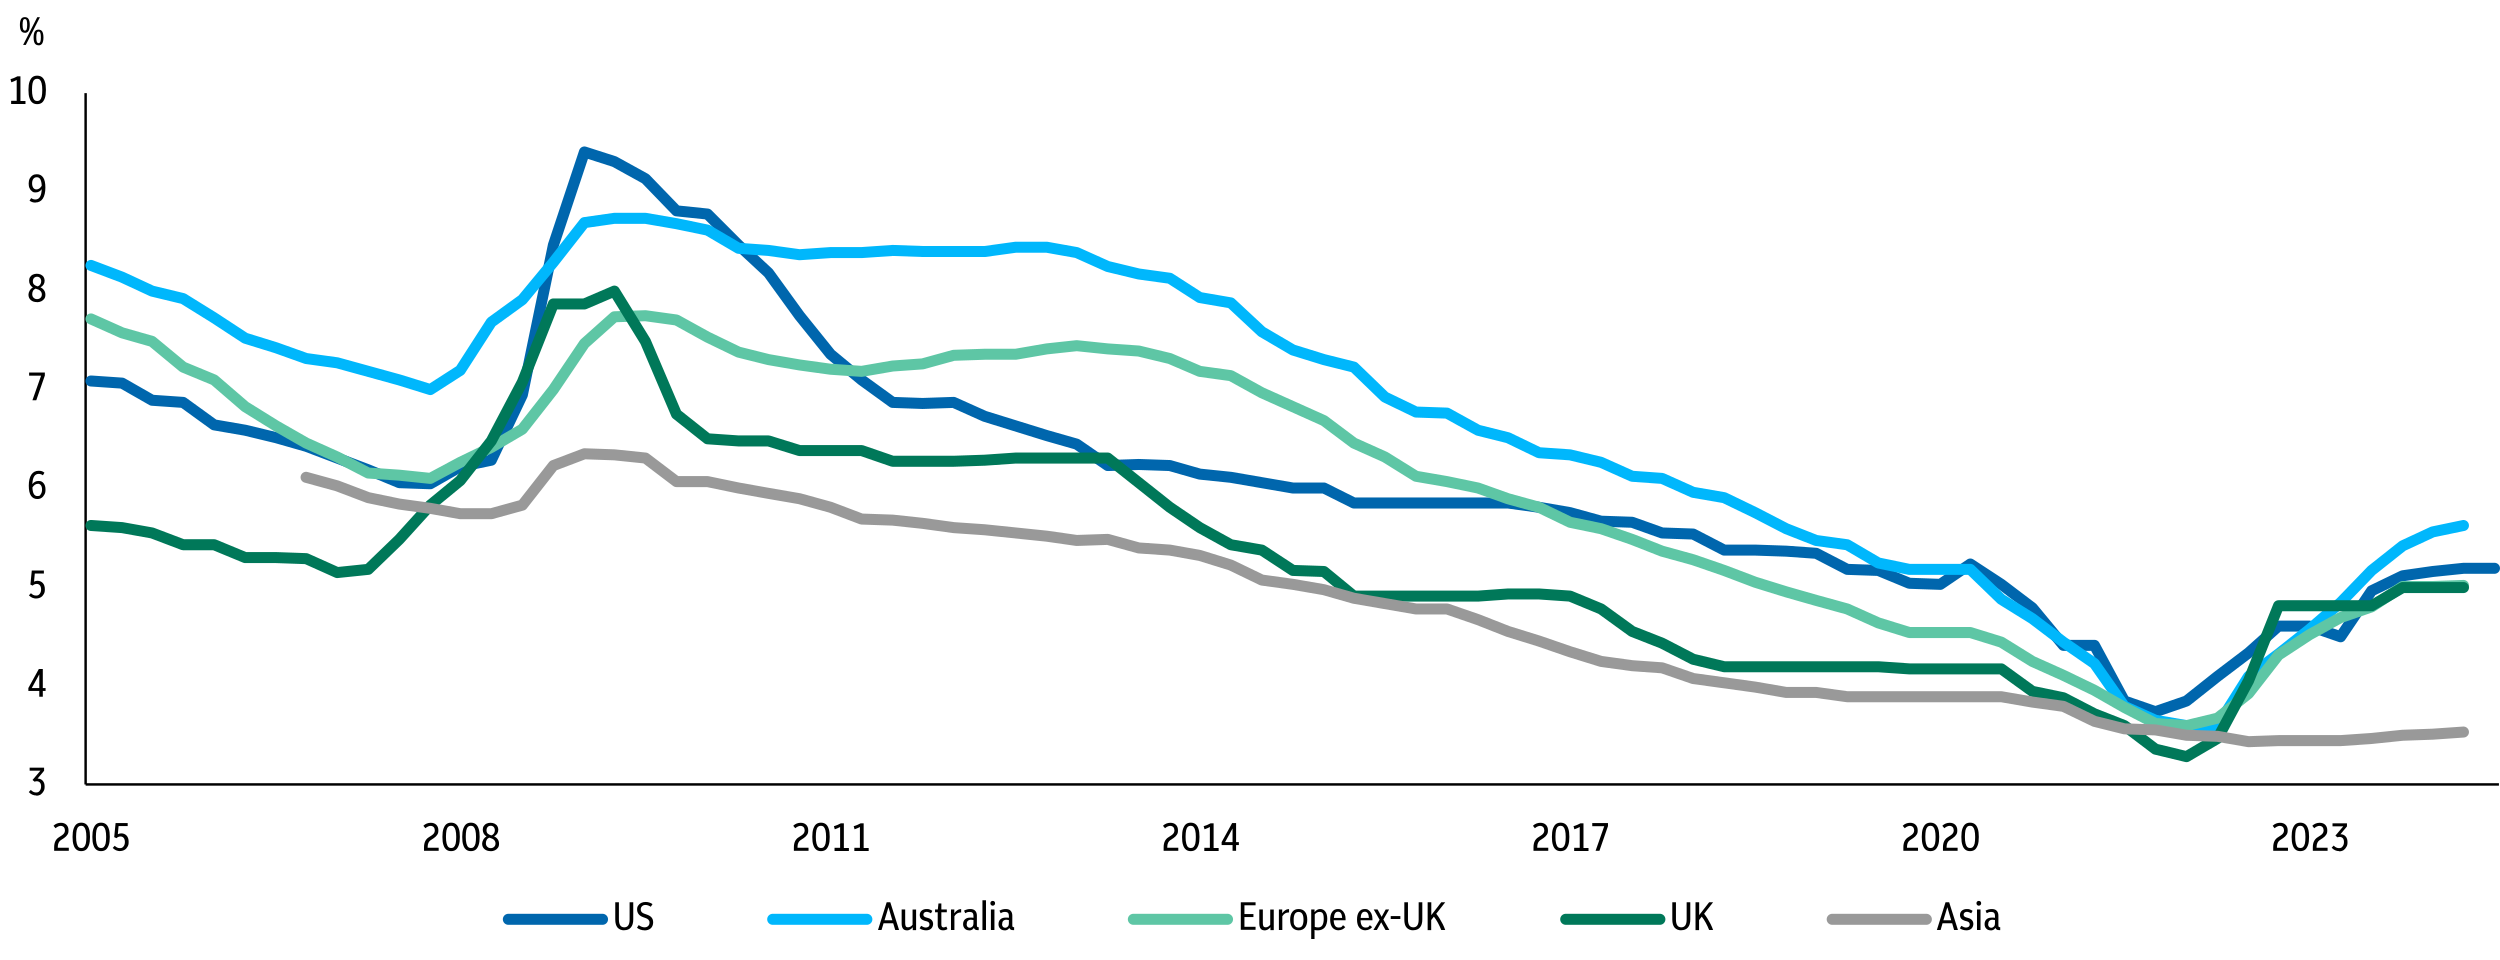 <?xml version="1.0" encoding="UTF-8"?>
<svg id="Layer_1" xmlns="http://www.w3.org/2000/svg" version="1.1" xmlns:xlink="http://www.w3.org/1999/xlink" viewBox="0 0 2336 897">
  <rect x="0" y="0" width="2336" height="897" fill="#333333" stroke="none"/>
  <!-- Generator: Adobe Illustrator 29.0.0, SVG Export Plug-In . SVG Version: 2.1.0 Build 186)  -->
  <defs>
    <style>
      .st0 {
        stroke: #0066ad;
      }

      .st0, .st1, .st2, .st3, .st4, .st5, .st6 {
        fill: none;
      }

      .st0, .st1, .st2, .st4, .st5 {
        stroke-linecap: round;
        stroke-width: 10.3px;
      }

      .st0, .st1, .st2, .st4, .st5, .st6 {
        stroke-linejoin: round;
      }

      .st1 {
        stroke: #00b7fc;
      }

      .st2 {
        stroke: #5ec6a5;
      }

      .st7 {
        fill: #fff;
      }

      .st4 {
        stroke: #999;
      }

      .st8 {
        isolation: isolate;
      }

      .st5 {
        stroke: #007859;
      }

      .st6 {
        stroke: #000;
        stroke-width: 2.3px;
      }

      .st9 {
        clip-path: url(#clippath);
      }
    </style>
    <clipPath id="clippath">
      <rect class="st3" y="0" width="2335" height="896"/>
    </clipPath>
  </defs>
  <rect class="st3" y="0" width="2336" height="897"/>
  <g>
    <rect class="st7" y="0" width="2336" height="897"/>
    <path class="st6" d="M80,733V87"/>
    <g class="st9">
      <path class="st6" d="M80,733h2256"/>
    </g>
    <path class="st0" d="M85,356l29.1,2,28,16,29,2,29,21,29,5,29,7,28,8,29,11,29,11,29,12,29,1,28-16,29-6,29-61,29-140,29-87,28,9,29,16,29,30,29,3,29,29,28,26,29,40,29,36,29,24,29,21,28,1,29-1,29,13,29,9,29,9,28,8,29,20,29-1,29,1,28,8,29,3,29,5,29,5h29l28,14h144l29,4,29,5,29,8,29,1,28,10,29,1,29,15h29l29,1,28,2,29,15,29,1,29,12,29,1,28-19,29,19,29,22,29,35h29l28,52,29,10,29-10,29-23,29-22,28-25h29l29,10,29-43,29-14,28-4,29-3h28.8"/>
    <path class="st1" d="M85,248l29.1,11,28,13,29,7,29,18,29,19,29,9,28,10,29,4,29,8,29,8,29,9,28-18,29-45,29-21,29-35,29-37,28-4h29l29,5,29,6,29,17,28,2,29,4,29-2h29l29-2,28,1h58l29-4h29l28,5,29,13,29,7,29,4,28,18,29,5,29,27,29,17,29,9,28,7,29,28,29,14,29,1,29,16,28,7,29,14,29,2,29,7,29,13,28,2,29,13,29,5,29,14,29,15,28,11,29,4,29,17,29,6h57l29,28,29,18,29,22,29,20,28,40,29,13,29,5h29l29-46,28-21,29-23,29-25,29-30,29-23,28-13,28.8-6"/>
    <path class="st2" d="M85,298l29.1,13,28,8,29,24,29,12,29,25,29,18,28,16,29,13,29,15,29,2,29,3,28-15,29-14,29-17,29-37,29-43,28-25,29-1,29,4,29,16,29,14,28,7,29,5,29,4,29,2,29-5,28-2,29-8,29-1h29l29-5,28-3,29,3,29,2,29,7,28,12,29,4,29,16,29,13,29,13,28,21,29,13,29,18,29,5,29,6,28,10,29,8,29,14,29,6,29,10,28,11,29,8,29,10,29,11,29,9,28,8,29,8,29,13,29,9h57l29,9,29,18,29,13,29,14,28,16,29,15,29,2,29-7,29-23,28-36,29-19,29-16,29-10,29-19h28l28.8-1"/>
    <path class="st5" d="M85,491l29.1,2,28,5,29,11h29l29,12h29l28,1,29,13,29-3,29-28,29-32,28-23,29-37,29-55,29-73h29l28-12,29,47,29,68,29,23,29,2h28l29,9h58l29,10h57l29-1,29-2h86l29,23,29,23,28,19,29,16,29,5,29,19,29,1,28,23h116l28-2h29l29,2,29,12,29,21,28,11,29,15,29,7h144l29,2h86l29,21,29,6,29,15,28,11,29,22,29,7,29-17,29-54,28-70h87l29-17h56.8"/>
    <path class="st4" d="M286,446l29.1,8,29,11,29,6,29,4,28,5h29l29-8,29-37,29-11,28,1,29,3,29,22h29l29,6,28,5,29,5,29,8,29,11,29,1,28,3,29,4,29,2,29,3,29,3,28,4,29-1,29,8,29,2,28,5,29,9,29,14,29,4,29,5,28,8,29,5,29,5h29l29,10,28,11,29,9,29,10,29,9,29,4,28,2,29,10,29,4,29,4,29,5h28l29,4h144l29,5,29,4,29,14,28,7,29,1,29,5,29,1,29,5,28-1h58l29-2,29-3,28-1,28.8-2"/>
    <g class="st8">
      <g class="st8">
        <path d="M34,743.3c-2.8,0-5.2-1.1-7.1-3.2l1.9-2c1.5,1.6,3.1,2.4,4.9,2.4s2.6-.5,3.4-1.6c.9-1.1,1.3-2.4,1.3-4.1s-.4-2.8-1.1-3.6c-.8-.8-1.7-1.2-2.9-1.2s-.6,0-1,.1c-.3,0-.7.2-1.1.3l-1.9-1.6,7.4-8.7h-10.1v-2.8h13.5v2.9l-6.1,7.3c2,0,3.6.7,4.8,2,1.2,1.3,1.8,3.1,1.8,5.4s-.3,3.1-1,4.4c-.7,1.3-1.6,2.3-2.7,3.1-1.2.7-2.5,1.1-4.1,1.1Z"/>
      </g>
    </g>
    <g class="st8">
      <g class="st8">
        <path d="M36.7,651v-5.4h-10.2v-2.7l9.8-17.8h3.7v17.8h2.6v2.7h-2.6v5.4h-3.3ZM29.7,642.9h7v-12.8l-7,12.8Z"/>
      </g>
    </g>
    <g class="st8">
      <g class="st8">
        <path d="M33.9,559.3c-1.3,0-2.6-.3-3.8-.8-1.2-.6-2.2-1.3-3.1-2.2l1.9-2c1.5,1.5,3,2.2,4.8,2.2s2.5-.5,3.4-1.6c.9-1.1,1.3-2.5,1.3-4.1s-.4-2.9-1.1-3.8c-.7-.9-1.7-1.4-3-1.4s-2.7.5-3.8,1.6l-2.1-1,1.3-13.1h11.3v2.8h-8.5l-.7,7.6c1-.5,2.1-.8,3.2-.8,2,0,3.7.7,5,2.1,1.3,1.4,1.9,3.4,1.9,5.8s-.3,3.2-1,4.5c-.7,1.3-1.6,2.3-2.8,3-1.2.7-2.6,1.1-4.1,1.1Z"/>
      </g>
    </g>
    <g class="st8">
      <g class="st8">
        <path d="M34.9,466.3c-2.5,0-4.5-1-5.9-3-1.4-2-2.1-5.2-2.1-9.5s.8-7.9,2.4-10.3c1.6-2.4,3.9-3.6,6.8-3.6s3.8.6,5.4,1.8l-1.4,2.4c-1.3-.9-2.6-1.3-4-1.3-3.7,0-5.6,3.2-5.9,9.6,1.5-2,3.4-3,5.8-3s3.5.7,4.7,2.1c1.2,1.4,1.8,3.4,1.8,5.9s-.3,3.4-1,4.7c-.7,1.3-1.6,2.4-2.7,3.1-1.1.8-2.5,1.1-4,1.1ZM35.3,452.1c-1.9,0-3.6,1.1-5,3.4.2,5.4,1.7,8,4.5,8s2.5-.6,3.3-1.7c.8-1.1,1.2-2.6,1.2-4.4s-.4-3.1-1.1-4c-.7-.9-1.7-1.4-2.9-1.4Z"/>
      </g>
    </g>
    <g class="st8">
      <g class="st8">
        <path d="M30.3,374l8.1-23h-11.2v-2.9h14.7v2.8l-8,23.1h-3.6Z"/>
      </g>
    </g>
    <g class="st8">
      <g class="st8">
        <path d="M34.6,282.3c-2.4,0-4.3-.6-5.8-1.9s-2.2-3-2.2-5.1,1.4-5.2,4.1-6.7c-1.1-.7-2-1.6-2.6-2.7-.6-1.1-.9-2.3-.9-3.6s.3-2.5.9-3.4,1.5-1.8,2.6-2.3c1.1-.5,2.3-.8,3.7-.8s2.7.3,3.8.8c1.1.6,2,1.3,2.6,2.3s.9,2.1.9,3.4c0,2.7-1.3,4.8-3.9,6.2,1.5.7,2.6,1.6,3.4,2.8.8,1.1,1.2,2.5,1.2,4.1s-.3,2.7-1,3.7-1.6,1.8-2.8,2.4-2.6.9-4.1.9ZM30.1,274.8c0,1.4.4,2.6,1.3,3.4.9.9,1.9,1.3,3.2,1.3s2.4-.4,3.2-1.2c.9-.8,1.3-1.9,1.3-3.2s-.5-2.4-1.4-3.3-2.2-1.5-3.8-1.9c-.2,0-.5-.1-.7-.2-1,.5-1.8,1.1-2.3,2-.5.9-.8,1.9-.8,3.1ZM30.7,262.9c0,1.3.4,2.3,1.1,3,.7.7,1.9,1.3,3.4,1.7,1.2-.4,2-1.1,2.5-1.9.5-.9.8-1.8.8-2.9s-.4-2.3-1.1-3.1c-.8-.8-1.7-1.1-2.8-1.1s-2.1.4-2.8,1.1c-.7.8-1.1,1.8-1.1,3.1Z"/>
      </g>
    </g>
    <g class="st8">
      <g class="st8">
        <path d="M33,189.3c-2,0-3.8-.6-5.4-1.8l1.5-2.4c1.3.9,2.6,1.3,4,1.3,3.7,0,5.6-3.2,5.9-9.6-1.5,2-3.4,3-5.7,3s-2.5-.4-3.4-1.1c-1-.7-1.8-1.7-2.3-2.9-.6-1.2-.8-2.7-.8-4.3s.3-3.4,1-4.7c.7-1.3,1.6-2.3,2.7-3,1.1-.7,2.5-1,3.9-1,2.6,0,4.5,1,5.9,3,1.4,2,2.1,5.2,2.1,9.5s-.8,7.9-2.4,10.3c-1.6,2.4-3.9,3.6-6.8,3.6ZM30,171.4c0,1.7.4,3.1,1.1,4.1.7,1,1.7,1.5,2.9,1.5,1.9,0,3.6-1.1,5-3.4-.1-2.7-.6-4.7-1.3-6-.7-1.3-1.8-2-3.3-2s-2.4.5-3.2,1.5c-.8,1-1.2,2.4-1.2,4.2Z"/>
      </g>
    </g>
    <g class="st8">
      <g class="st8">
        <path d="M10.4,97v-2.8h5.2v-19.5c-.8.4-1.6.8-2.4,1.2-.8.3-1.7.7-2.6,1l-.8-2.9c1.2-.4,2.3-.8,3.4-1.2,1.1-.5,2.1-1,3.1-1.5h2.8v23.1h4.7v2.8h-13.3Z"/>
        <path d="M34.7,97.3c-1.7,0-3.1-.4-4.3-1.3-1.2-.9-2.2-2.3-2.8-4.3-.7-1.9-1-4.5-1-7.7s.3-5.7,1-7.7c.7-1.9,1.6-3.4,2.8-4.3,1.2-.9,2.7-1.3,4.3-1.3s3.2.4,4.4,1.3c1.2.9,2.2,2.3,2.8,4.3.7,1.9,1,4.5,1,7.7s-.3,5.7-1,7.7c-.7,1.9-1.6,3.4-2.8,4.3-1.2.9-2.7,1.3-4.4,1.3ZM34.7,94.4c1.1,0,2-.3,2.7-1,.7-.7,1.2-1.7,1.6-3.2.3-1.5.5-3.5.5-6.1s-.2-4.6-.6-6.2c-.4-1.5-.9-2.6-1.6-3.3s-1.6-1-2.6-1-1.9.3-2.7,1-1.2,1.7-1.6,3.2c-.3,1.5-.5,3.5-.5,6.1s.2,4.7.6,6.2.9,2.6,1.6,3.3,1.6,1,2.6,1Z"/>
      </g>
    </g>
    <g class="st8">
      <g class="st8">
        <path d="M50.6,795v-3.3c0-2.2.4-4.1,1.1-5.6.7-1.5,1.9-2.9,3.6-3.9l2.6-1.7c1-.7,1.8-1.4,2.2-2.2.4-.8.6-1.6.6-2.5s-.4-2.3-1.1-3c-.7-.7-1.7-1.1-2.9-1.1s-3.2.7-4.8,2.2l-1.9-2.3c1-1,2.1-1.7,3.2-2.1,1.1-.4,2.3-.7,3.6-.7,2.2,0,4,.6,5.3,1.9,1.3,1.3,1.9,3,1.9,5.2s-.3,2.8-1,4c-.7,1.1-1.7,2.2-3.2,3.2l-2.8,1.8c-2,1.3-3,3.5-3,6.5v.7h10.3v2.9h-13.7Z"/>
        <path d="M75.9,795.3c-1.7,0-3.1-.4-4.3-1.3-1.2-.9-2.2-2.3-2.8-4.3-.7-1.9-1-4.5-1-7.7s.3-5.7,1-7.7c.7-1.9,1.6-3.4,2.8-4.3,1.2-.9,2.7-1.3,4.3-1.3s3.2.4,4.4,1.3c1.2.9,2.2,2.3,2.8,4.3.7,1.9,1,4.5,1,7.7s-.3,5.7-1,7.7c-.7,1.9-1.6,3.4-2.8,4.3-1.2.9-2.7,1.3-4.4,1.3ZM75.9,792.4c1.1,0,2-.3,2.7-1,.7-.7,1.2-1.7,1.6-3.2.3-1.5.5-3.5.5-6.1s-.2-4.6-.6-6.2c-.4-1.5-.9-2.6-1.6-3.3s-1.6-1-2.6-1-1.9.3-2.7,1-1.2,1.7-1.6,3.2c-.3,1.5-.5,3.5-.5,6.1s.2,4.7.6,6.2.9,2.6,1.6,3.3,1.6,1,2.6,1Z"/>
        <path d="M94.4,795.3c-1.7,0-3.1-.4-4.3-1.3-1.2-.9-2.2-2.3-2.8-4.3-.7-1.9-1-4.5-1-7.7s.3-5.7,1-7.7c.7-1.9,1.6-3.4,2.8-4.3,1.2-.9,2.7-1.3,4.3-1.3s3.2.4,4.4,1.3c1.2.9,2.2,2.3,2.8,4.3.7,1.9,1,4.5,1,7.7s-.3,5.7-1,7.7c-.7,1.9-1.6,3.4-2.8,4.3-1.2.9-2.7,1.3-4.4,1.3ZM94.4,792.4c1.1,0,2-.3,2.7-1,.7-.7,1.2-1.7,1.6-3.2.3-1.5.5-3.5.5-6.1s-.2-4.6-.6-6.2c-.4-1.5-.9-2.6-1.6-3.3s-1.6-1-2.6-1-1.9.3-2.7,1-1.2,1.7-1.6,3.2c-.3,1.5-.5,3.5-.5,6.1s.2,4.7.6,6.2.9,2.6,1.6,3.3,1.6,1,2.6,1Z"/>
        <path d="M112.2,795.3c-1.3,0-2.6-.3-3.8-.8-1.2-.6-2.2-1.3-3.1-2.2l1.9-2c1.5,1.5,3,2.2,4.8,2.2s2.5-.5,3.4-1.6c.9-1.1,1.3-2.5,1.3-4.1s-.4-2.9-1.1-3.8c-.7-.9-1.7-1.4-3-1.4s-2.7.5-3.8,1.6l-2.1-1,1.3-13.1h11.3v2.8h-8.5l-.7,7.6c1-.5,2.1-.8,3.2-.8,2,0,3.7.7,5,2.1,1.3,1.4,1.9,3.4,1.9,5.8s-.3,3.2-1,4.5c-.7,1.3-1.6,2.3-2.8,3-1.2.7-2.6,1.1-4.1,1.1Z"/>
      </g>
    </g>
    <g class="st8">
      <g class="st8">
        <path d="M396.2,795v-3.3c0-2.2.4-4.1,1.1-5.6.7-1.5,1.9-2.9,3.6-3.9l2.6-1.7c1-.7,1.8-1.4,2.2-2.2.4-.8.6-1.6.6-2.5s-.4-2.3-1.1-3c-.7-.7-1.7-1.1-2.9-1.1s-3.2.7-4.8,2.2l-1.9-2.3c1-1,2.1-1.7,3.2-2.1,1.1-.4,2.3-.7,3.6-.7,2.2,0,4,.6,5.3,1.9,1.3,1.3,1.9,3,1.9,5.2s-.3,2.8-1,4c-.7,1.1-1.7,2.2-3.2,3.2l-2.8,1.8c-2,1.3-3,3.5-3,6.5v.7h10.3v2.9h-13.7Z"/>
        <path d="M421.5,795.3c-1.7,0-3.1-.4-4.3-1.3-1.2-.9-2.2-2.3-2.8-4.3-.7-1.9-1-4.5-1-7.7s.3-5.7,1-7.7c.7-1.9,1.6-3.4,2.8-4.3,1.2-.9,2.7-1.3,4.3-1.3s3.2.4,4.4,1.3c1.2.9,2.2,2.3,2.8,4.3.7,1.9,1,4.5,1,7.7s-.3,5.7-1,7.7c-.7,1.9-1.6,3.4-2.8,4.3-1.2.9-2.7,1.3-4.4,1.3ZM421.5,792.4c1.1,0,2-.3,2.7-1,.7-.7,1.2-1.7,1.6-3.2.3-1.5.5-3.5.5-6.1s-.2-4.6-.6-6.2c-.4-1.5-.9-2.6-1.6-3.3s-1.6-1-2.6-1-1.9.3-2.7,1-1.2,1.7-1.6,3.2c-.3,1.5-.5,3.5-.5,6.1s.2,4.7.6,6.2.9,2.6,1.6,3.3,1.6,1,2.6,1Z"/>
        <path d="M440,795.3c-1.7,0-3.1-.4-4.3-1.3-1.2-.9-2.2-2.3-2.8-4.3-.7-1.9-1-4.5-1-7.7s.3-5.7,1-7.7c.7-1.9,1.6-3.4,2.8-4.3,1.2-.9,2.7-1.3,4.3-1.3s3.2.4,4.4,1.3c1.2.9,2.2,2.3,2.8,4.3.7,1.9,1,4.5,1,7.7s-.3,5.7-1,7.7c-.7,1.9-1.6,3.4-2.8,4.3-1.2.9-2.7,1.3-4.4,1.3ZM440,792.4c1.1,0,2-.3,2.7-1,.7-.7,1.2-1.7,1.6-3.2.3-1.5.5-3.5.5-6.1s-.2-4.6-.6-6.2c-.4-1.5-.9-2.6-1.6-3.3s-1.6-1-2.6-1-1.9.3-2.7,1-1.2,1.7-1.6,3.2c-.3,1.5-.5,3.5-.5,6.1s.2,4.7.6,6.2.9,2.6,1.6,3.3,1.6,1,2.6,1Z"/>
        <path d="M458.5,795.3c-2.4,0-4.3-.6-5.8-1.9s-2.2-3-2.2-5.1,1.4-5.2,4.1-6.7c-1.1-.7-2-1.6-2.6-2.7-.6-1.1-.9-2.3-.9-3.6s.3-2.5.9-3.4,1.5-1.8,2.6-2.3c1.1-.5,2.3-.8,3.7-.8s2.7.3,3.8.8c1.1.6,2,1.3,2.6,2.3s.9,2.1.9,3.4c0,2.7-1.3,4.8-3.9,6.2,1.5.7,2.6,1.6,3.4,2.8.8,1.1,1.2,2.5,1.2,4.1s-.3,2.7-1,3.7-1.6,1.8-2.8,2.4-2.6.9-4.1.9ZM454,787.8c0,1.4.4,2.6,1.3,3.4.9.9,1.9,1.3,3.2,1.3s2.4-.4,3.2-1.2c.9-.8,1.3-1.9,1.3-3.2s-.5-2.4-1.4-3.3-2.2-1.5-3.8-1.9c-.2,0-.5-.1-.7-.2-1,.5-1.8,1.1-2.3,2-.5.9-.8,1.9-.8,3.1ZM454.6,775.9c0,1.3.4,2.3,1.1,3,.7.7,1.9,1.3,3.4,1.7,1.2-.4,2-1.1,2.5-1.9.5-.9.8-1.8.8-2.9s-.4-2.3-1.1-3.1c-.8-.8-1.7-1.1-2.8-1.1s-2.1.4-2.8,1.1c-.7.8-1.1,1.8-1.1,3.1Z"/>
      </g>
    </g>
    <g class="st8">
      <g class="st8">
        <path d="M741.8,795v-3.3c0-2.2.4-4.1,1.1-5.6.7-1.5,1.9-2.9,3.6-3.9l2.6-1.7c1-.7,1.8-1.4,2.2-2.2.4-.8.6-1.6.6-2.5s-.4-2.3-1.1-3c-.7-.7-1.7-1.1-2.9-1.1s-3.2.7-4.8,2.2l-1.9-2.3c1-1,2.1-1.7,3.2-2.1,1.1-.4,2.3-.7,3.6-.7,2.2,0,4,.6,5.3,1.9,1.3,1.3,1.9,3,1.9,5.2s-.3,2.8-1,4c-.7,1.1-1.7,2.2-3.2,3.2l-2.8,1.8c-2,1.3-3,3.5-3,6.5v.7h10.3v2.9h-13.7Z"/>
        <path d="M767.1,795.3c-1.7,0-3.1-.4-4.3-1.3-1.2-.9-2.2-2.3-2.8-4.3-.7-1.9-1-4.5-1-7.7s.3-5.7,1-7.7c.7-1.9,1.6-3.4,2.8-4.3,1.2-.9,2.7-1.3,4.3-1.3s3.2.4,4.4,1.3c1.2.9,2.2,2.3,2.8,4.3.7,1.9,1,4.5,1,7.7s-.3,5.7-1,7.7c-.7,1.9-1.6,3.4-2.8,4.3-1.2.9-2.7,1.3-4.4,1.3ZM767.1,792.4c1.1,0,2-.3,2.7-1,.7-.7,1.2-1.7,1.6-3.2.3-1.5.5-3.5.5-6.1s-.2-4.6-.6-6.2c-.4-1.5-.9-2.6-1.6-3.3s-1.6-1-2.6-1-1.9.3-2.7,1-1.2,1.7-1.6,3.2c-.3,1.5-.5,3.5-.5,6.1s.2,4.7.6,6.2.9,2.6,1.6,3.3,1.6,1,2.6,1Z"/>
        <path d="M779.8,795v-2.8h5.2v-19.5c-.8.4-1.6.8-2.4,1.2-.8.3-1.7.7-2.6,1l-.8-2.9c1.2-.4,2.3-.8,3.4-1.2,1.1-.5,2.1-1,3.1-1.5h2.8v23.1h4.7v2.8h-13.3Z"/>
        <path d="M798.3,795v-2.8h5.2v-19.5c-.8.4-1.6.8-2.4,1.2-.8.3-1.7.7-2.6,1l-.8-2.9c1.2-.4,2.3-.8,3.4-1.2,1.1-.5,2.1-1,3.1-1.5h2.8v23.1h4.7v2.8h-13.3Z"/>
      </g>
    </g>
    <g class="st8">
      <g class="st8">
        <path d="M1087.3,795v-3.3c0-2.2.4-4.1,1.1-5.6.7-1.5,1.9-2.9,3.6-3.9l2.6-1.7c1-.7,1.8-1.4,2.2-2.2.4-.8.6-1.6.6-2.5s-.4-2.3-1.1-3c-.7-.7-1.7-1.1-2.9-1.1s-3.2.7-4.8,2.2l-1.9-2.3c1-1,2.1-1.7,3.2-2.1,1.1-.4,2.3-.7,3.6-.7,2.2,0,4,.6,5.3,1.9,1.3,1.3,1.9,3,1.9,5.2s-.3,2.8-1,4c-.7,1.1-1.7,2.2-3.2,3.2l-2.8,1.8c-2,1.3-3,3.5-3,6.5v.7h10.3v2.9h-13.7Z"/>
        <path d="M1112.6,795.3c-1.7,0-3.1-.4-4.3-1.3-1.2-.9-2.2-2.3-2.8-4.3-.7-1.9-1-4.5-1-7.7s.3-5.7,1-7.7c.7-1.9,1.6-3.4,2.8-4.3,1.2-.9,2.7-1.3,4.3-1.3s3.2.4,4.4,1.3c1.2.9,2.2,2.3,2.8,4.3.7,1.9,1,4.5,1,7.7s-.3,5.7-1,7.7c-.7,1.9-1.6,3.4-2.8,4.3-1.2.9-2.7,1.3-4.4,1.3ZM1112.6,792.4c1.1,0,2-.3,2.7-1,.7-.7,1.2-1.7,1.6-3.2.3-1.5.5-3.5.5-6.1s-.2-4.6-.6-6.2c-.4-1.5-.9-2.6-1.6-3.3s-1.6-1-2.6-1-1.9.3-2.7,1-1.2,1.7-1.6,3.2c-.3,1.5-.5,3.5-.5,6.1s.2,4.7.6,6.2.9,2.6,1.6,3.3,1.6,1,2.6,1Z"/>
        <path d="M1125.3,795v-2.8h5.2v-19.5c-.8.4-1.6.8-2.4,1.2-.8.3-1.7.7-2.6,1l-.8-2.9c1.2-.4,2.3-.8,3.4-1.2,1.1-.5,2.1-1,3.1-1.5h2.8v23.1h4.7v2.8h-13.3Z"/>
        <path d="M1151.7,795v-5.4h-10.2v-2.7l9.8-17.8h3.7v17.8h2.6v2.7h-2.6v5.4h-3.3ZM1144.7,786.9h7v-12.8l-7,12.8Z"/>
      </g>
    </g>
    <g class="st8">
      <g class="st8">
        <path d="M1432.9,795v-3.3c0-2.2.4-4.1,1.1-5.6.7-1.5,1.9-2.9,3.6-3.9l2.6-1.7c1-.7,1.8-1.4,2.2-2.2.4-.8.6-1.6.6-2.5s-.4-2.3-1.1-3c-.7-.7-1.7-1.1-2.9-1.1s-3.2.7-4.8,2.2l-1.8-2.3c1-1,2.1-1.7,3.2-2.1,1.1-.4,2.3-.7,3.6-.7,2.2,0,4,.6,5.3,1.9,1.3,1.3,1.9,3,1.9,5.2s-.3,2.8-1,4c-.7,1.1-1.7,2.2-3.2,3.2l-2.8,1.8c-2,1.3-3,3.5-3,6.5v.7h10.3v2.9h-13.7Z"/>
        <path d="M1458.2,795.3c-1.7,0-3.1-.4-4.3-1.3s-2.2-2.3-2.8-4.3c-.7-1.9-1-4.5-1-7.7s.3-5.7,1-7.7c.7-1.9,1.6-3.4,2.8-4.3,1.2-.9,2.7-1.3,4.3-1.3s3.2.4,4.4,1.3c1.2.9,2.2,2.3,2.8,4.3.7,1.9,1,4.5,1,7.7s-.3,5.7-1,7.7c-.7,1.9-1.6,3.4-2.8,4.3s-2.7,1.3-4.4,1.3ZM1458.2,792.4c1.1,0,2-.3,2.7-1,.7-.7,1.2-1.7,1.6-3.2.3-1.5.5-3.5.5-6.1s-.2-4.6-.6-6.2-.9-2.6-1.6-3.3-1.6-1-2.6-1-1.9.3-2.7,1-1.2,1.7-1.6,3.2c-.3,1.5-.5,3.5-.5,6.1s.2,4.7.6,6.2.9,2.6,1.6,3.3,1.6,1,2.6,1Z"/>
        <path d="M1470.9,795v-2.8h5.2v-19.5c-.8.4-1.6.8-2.4,1.2-.8.3-1.7.7-2.6,1l-.8-2.9c1.2-.4,2.3-.8,3.4-1.2,1.1-.5,2.1-1,3.1-1.5h2.8v23.1h4.7v2.8h-13.3Z"/>
        <path d="M1490.9,795l8.1-23h-11.2v-2.9h14.7v2.8l-8,23.1h-3.6Z"/>
      </g>
    </g>
    <g class="st8">
      <g class="st8">
        <path d="M1778.5,795v-3.3c0-2.2.4-4.1,1.1-5.6.7-1.5,1.9-2.9,3.6-3.9l2.6-1.7c1-.7,1.8-1.4,2.2-2.2.4-.8.6-1.6.6-2.5s-.4-2.3-1.1-3c-.7-.7-1.7-1.1-2.9-1.1s-3.2.7-4.8,2.2l-1.9-2.3c1-1,2.1-1.7,3.2-2.1,1.1-.4,2.3-.7,3.6-.7,2.2,0,4,.6,5.3,1.9,1.3,1.3,1.9,3,1.9,5.2s-.3,2.8-1,4c-.7,1.1-1.7,2.2-3.2,3.2l-2.8,1.8c-2,1.3-3,3.5-3,6.5v.7h10.3v2.9h-13.7Z"/>
        <path d="M1803.8,795.3c-1.7,0-3.1-.4-4.3-1.3-1.2-.9-2.2-2.3-2.8-4.3-.7-1.9-1-4.5-1-7.7s.3-5.7,1-7.7c.7-1.9,1.6-3.4,2.8-4.3,1.2-.9,2.7-1.3,4.3-1.3s3.2.4,4.4,1.3c1.2.9,2.2,2.3,2.8,4.3.7,1.9,1,4.5,1,7.7s-.3,5.7-1,7.7c-.7,1.9-1.6,3.4-2.8,4.3s-2.7,1.3-4.4,1.3ZM1803.8,792.4c1.1,0,2-.3,2.7-1,.7-.7,1.2-1.7,1.6-3.2.3-1.5.5-3.5.5-6.1s-.2-4.6-.6-6.2c-.4-1.5-.9-2.6-1.6-3.3s-1.6-1-2.6-1-1.9.3-2.7,1c-.7.7-1.2,1.7-1.6,3.2-.3,1.5-.5,3.5-.5,6.1s.2,4.7.6,6.2.9,2.6,1.6,3.3,1.6,1,2.6,1Z"/>
        <path d="M1815.5,795v-3.3c0-2.2.4-4.1,1.1-5.6.7-1.5,1.9-2.9,3.6-3.9l2.6-1.7c1-.7,1.8-1.4,2.2-2.2.4-.8.6-1.6.6-2.5s-.4-2.3-1.1-3c-.7-.7-1.7-1.1-2.9-1.1s-3.2.7-4.8,2.2l-1.9-2.3c1-1,2.1-1.7,3.2-2.1,1.1-.4,2.3-.7,3.6-.7,2.2,0,4,.6,5.3,1.9,1.3,1.3,1.9,3,1.9,5.2s-.3,2.8-1,4c-.7,1.1-1.7,2.2-3.2,3.2l-2.8,1.8c-2,1.3-3,3.5-3,6.5v.7h10.3v2.9h-13.7Z"/>
        <path d="M1840.8,795.3c-1.7,0-3.1-.4-4.3-1.3-1.2-.9-2.2-2.3-2.8-4.3-.7-1.9-1-4.5-1-7.7s.3-5.7,1-7.7c.7-1.9,1.6-3.4,2.8-4.3,1.2-.9,2.7-1.3,4.3-1.3s3.2.4,4.4,1.3c1.2.9,2.2,2.3,2.8,4.3.7,1.9,1,4.5,1,7.7s-.3,5.7-1,7.7c-.7,1.9-1.6,3.4-2.8,4.3s-2.7,1.3-4.4,1.3ZM1840.8,792.4c1.1,0,2-.3,2.7-1,.7-.7,1.2-1.7,1.6-3.2.3-1.5.5-3.5.5-6.1s-.2-4.6-.6-6.2c-.4-1.5-.9-2.6-1.6-3.3s-1.6-1-2.6-1-1.9.3-2.7,1c-.7.7-1.2,1.7-1.6,3.2-.3,1.5-.5,3.5-.5,6.1s.2,4.7.6,6.2.9,2.6,1.6,3.3,1.6,1,2.6,1Z"/>
      </g>
    </g>
    <g class="st8">
      <g class="st8">
        <path d="M2124.1,795v-3.3c0-2.2.4-4.1,1.1-5.6.7-1.5,1.9-2.9,3.6-3.9l2.6-1.7c1-.7,1.8-1.4,2.2-2.2.4-.8.6-1.6.6-2.5s-.4-2.3-1.1-3c-.7-.7-1.7-1.1-2.9-1.1s-3.2.7-4.8,2.2l-1.8-2.3c1-1,2.1-1.7,3.2-2.1,1.1-.4,2.3-.7,3.6-.7,2.2,0,4,.6,5.3,1.9,1.3,1.3,1.9,3,1.9,5.2s-.3,2.8-1,4c-.7,1.1-1.7,2.2-3.2,3.2l-2.8,1.8c-2,1.3-3,3.5-3,6.5v.7h10.3v2.9h-13.7Z"/>
        <path d="M2149.4,795.3c-1.7,0-3.1-.4-4.3-1.3s-2.2-2.3-2.8-4.3c-.7-1.9-1-4.5-1-7.7s.3-5.7,1-7.7c.7-1.9,1.6-3.4,2.8-4.3,1.2-.9,2.7-1.3,4.3-1.3s3.2.4,4.4,1.3c1.2.9,2.2,2.3,2.8,4.3.7,1.9,1,4.5,1,7.7s-.3,5.7-1,7.7c-.7,1.9-1.6,3.4-2.8,4.3-1.2.9-2.7,1.3-4.4,1.3ZM2149.4,792.4c1.1,0,2-.3,2.7-1,.7-.7,1.2-1.7,1.6-3.2.3-1.5.5-3.5.5-6.1s-.2-4.6-.6-6.2-.9-2.6-1.6-3.3-1.6-1-2.6-1-1.9.3-2.7,1c-.7.7-1.2,1.7-1.6,3.2-.3,1.5-.5,3.5-.5,6.1s.2,4.7.6,6.2.9,2.6,1.6,3.3,1.6,1,2.6,1Z"/>
        <path d="M2161.1,795v-3.3c0-2.2.4-4.1,1.1-5.6.7-1.5,1.9-2.9,3.6-3.9l2.6-1.7c1-.7,1.8-1.4,2.2-2.2.4-.8.6-1.6.6-2.5s-.4-2.3-1.1-3c-.7-.7-1.7-1.1-2.9-1.1s-3.2.7-4.8,2.2l-1.8-2.3c1-1,2.1-1.7,3.2-2.1,1.1-.4,2.3-.7,3.6-.7,2.2,0,4,.6,5.3,1.9,1.3,1.3,1.9,3,1.9,5.2s-.3,2.8-1,4c-.7,1.1-1.7,2.2-3.2,3.2l-2.8,1.8c-2,1.3-3,3.5-3,6.5v.7h10.3v2.9h-13.7Z"/>
        <path d="M2185.8,795.3c-2.8,0-5.2-1.1-7.1-3.2l1.9-2c1.5,1.6,3.1,2.4,4.9,2.4s2.6-.5,3.4-1.6c.9-1.1,1.3-2.4,1.3-4.1s-.4-2.8-1.1-3.6c-.8-.8-1.7-1.2-2.9-1.2s-.6,0-1,.1c-.3,0-.7.2-1.1.3l-1.9-1.6,7.4-8.7h-10.1v-2.8h13.5v2.9l-6.1,7.3c2,0,3.6.7,4.8,2,1.2,1.3,1.8,3.1,1.8,5.4s-.3,3.1-1,4.4c-.7,1.3-1.6,2.3-2.7,3.1-1.2.7-2.5,1.1-4.1,1.1Z"/>
      </g>
    </g>
    <path class="st0" d="M475,859h88"/>
    <g class="st8">
      <g class="st8">
        <path d="M583.3,869.3c-2.7,0-4.8-.9-6.3-2.6-1.4-1.7-2.1-4.2-2.1-7.5v-16.1h3.4v16.1c0,4.9,1.7,7.3,5,7.3s5-2.4,5-7.3v-16.1h3.4v16c0,3.3-.7,5.8-2.2,7.5-1.5,1.8-3.6,2.6-6.3,2.6Z"/>
        <path d="M602.3,869.3c-2.6,0-5-.8-7.1-2.4l1.6-2.5c1.9,1.4,3.7,2.1,5.4,2.1s2.5-.4,3.4-1.2c.9-.8,1.3-1.9,1.3-3.2s-.3-1.9-1-2.7c-.6-.7-1.7-1.3-3-1.7l-1.7-.6c-1.8-.6-3.3-1.5-4.3-2.7-1-1.2-1.6-2.7-1.6-4.5s.3-2.7,1-3.7c.7-1.1,1.6-1.9,2.8-2.5,1.2-.6,2.6-.9,4.1-.9,2.5,0,4.7.7,6.5,2l-1.6,2.5c-1.7-1.1-3.3-1.7-4.9-1.7s-2.4.4-3.3,1.2c-.8.8-1.2,1.8-1.2,3s.3,1.8.9,2.5c.6.7,1.5,1.2,2.8,1.6l1.7.6c2.1.7,3.7,1.6,4.7,2.8,1,1.2,1.5,2.7,1.5,4.6s-.7,4.2-2.2,5.5c-1.5,1.3-3.5,2-6,2Z"/>
      </g>
    </g>
    <path class="st1" d="M722,859h88"/>
    <g class="st8">
      <g class="st8">
        <path d="M820.4,869l8.1-25.9h3.4l8.2,25.9h-3.6l-1.9-6.3h-9l-1.9,6.3h-3.4ZM826.5,859.9h7.3l-3.6-12.2-3.7,12.2Z"/>
        <path d="M847.3,869.3c-3.2,0-4.8-2.2-4.8-6.5v-13h3.3v12.7c0,1.5.2,2.5.6,3.1.4.6,1,.9,1.9.9,1.7,0,3.2-.8,4.4-2.4v-14.2h3.3v19.2h-3.1v-2.7c-1.6,2-3.5,3-5.7,3Z"/>
        <path d="M865.3,869.3c-1.1,0-2.1-.2-3.2-.5s-2-.8-2.8-1.4l1.4-2.3c.8.5,1.6.9,2.3,1.2.8.3,1.5.4,2.2.4s1.8-.3,2.4-.8c.6-.5.9-1.2.9-2.1,0-1.5-.8-2.4-2.5-2.9l-2-.5c-1.4-.4-2.6-1.1-3.4-2-.8-.9-1.2-2.1-1.2-3.5s.6-3,1.8-4c1.2-1,2.7-1.5,4.6-1.5s1.9.1,2.8.4c.9.3,1.8.7,2.6,1.3l-1.3,2.3c-.7-.4-1.4-.8-2.1-1-.7-.2-1.3-.4-1.9-.4s-1.6.2-2.2.7c-.6.5-.9,1.1-.9,1.9s.2,1.2.6,1.6,1,.8,1.8,1l2,.6c1.5.4,2.7,1.1,3.5,2.1.8,1,1.2,2.1,1.2,3.5s-.6,3.2-1.8,4.3-2.8,1.6-4.7,1.6Z"/>
        <path d="M881.2,869.3c-1.5,0-2.7-.4-3.6-1.3-.9-.9-1.4-2.2-1.4-3.8v-11.8h-2.5v-2.6h2.6l.6-5.6h2.7v5.6h5.1v2.6h-5.1v11.5c0,1,.2,1.7.6,2.1.4.4.9.6,1.5.6s1.6-.3,2.6-.8l1,2.3c-.6.4-1.2.7-1.9.9-.7.2-1.4.3-2.1.3Z"/>
        <path d="M888.6,869v-19.2h3.1v3.6c.8-1.2,1.7-2.1,2.7-2.8,1-.7,2-1.1,3-1.1h.4c.1,0,.2,0,.3,0v3.1c0,0-.2,0-.3,0h-.2c-1.1,0-2.1.3-3.1.8-.9.5-1.9,1.4-2.7,2.7v12.9h-3.3Z"/>
        <path d="M905.6,869.3c-1.7,0-3.1-.5-4.1-1.6-1-1-1.6-2.4-1.6-4.2s.6-3.4,1.8-4.5c1.2-1.1,2.9-1.6,5-1.6s.9,0,1.4,0c.5,0,1,.1,1.5.2v-1.9c0-2.4-1.1-3.6-3.4-3.6s-2.8.4-4.3,1.2l-1.1-2.4c1.9-1,3.8-1.5,5.8-1.5s3.6.5,4.6,1.6c1,1,1.6,2.6,1.6,4.5v9c0,.7,0,1.2.3,1.5.2.2.6.4,1.1.4h.3v2.7h-1.1c-1.8,0-2.9-.7-3.4-2.1-.9,1.6-2.4,2.4-4.5,2.4ZM903.2,863.5c0,1.1.3,1.9.8,2.5.5.6,1.2.9,2.1.9s1.8-.4,2.5-1.1c.7-.7,1-1.8,1-3.2v-2.9c-.9-.2-1.7-.3-2.3-.3-1.3,0-2.3.4-3,1.1-.7.7-1,1.7-1,3Z"/>
        <path d="M918,869v-27.8h3.3v27.8h-3.3Z"/>
        <path d="M927.6,846.3c-.6,0-1.1-.2-1.6-.7-.4-.4-.6-1-.6-1.6s.2-1.2.6-1.6c.4-.4,1-.6,1.6-.6s1.2.2,1.6.6c.4.4.6.9.6,1.6s-.2,1.2-.6,1.6c-.4.4-1,.7-1.6.7ZM925.9,869v-19.2h3.3v19.2h-3.3Z"/>
        <path d="M938.7,869.3c-1.7,0-3.1-.5-4.1-1.6-1-1-1.6-2.4-1.6-4.2s.6-3.4,1.8-4.5c1.2-1.1,2.9-1.6,5-1.6s.9,0,1.4,0c.5,0,1,.1,1.5.2v-1.9c0-2.4-1.1-3.6-3.4-3.6s-2.8.4-4.3,1.2l-1.1-2.4c1.9-1,3.8-1.5,5.8-1.5s3.6.5,4.6,1.6c1,1,1.6,2.6,1.6,4.5v9c0,.7,0,1.2.3,1.5.2.2.6.4,1.1.4h.3v2.7h-1.1c-1.8,0-2.9-.7-3.4-2.1-.9,1.6-2.4,2.4-4.5,2.4ZM936.3,863.5c0,1.1.3,1.9.8,2.5.5.6,1.2.9,2.1.9s1.8-.4,2.5-1.1c.7-.7,1-1.8,1-3.2v-2.9c-.9-.2-1.7-.3-2.3-.3-1.3,0-2.3.4-3,1.1-.7.7-1,1.7-1,3Z"/>
      </g>
    </g>
    <path class="st2" d="M1059,859h88"/>
    <g class="st8">
      <g class="st8">
        <path d="M1159.4,869v-25.9h13.8v2.8h-10.4v8.2h8.4v2.8h-8.4v9.1h10.4v2.8h-13.8Z"/>
        <path d="M1181.5,869.3c-3.2,0-4.8-2.2-4.8-6.5v-13h3.3v12.7c0,1.5.2,2.5.6,3.1.4.6,1,.9,1.9.9,1.7,0,3.2-.8,4.4-2.4v-14.2h3.3v19.2h-3.1v-2.7c-1.6,2-3.5,3-5.7,3Z"/>
        <path d="M1195,869v-19.2h3.1v3.6c.8-1.2,1.7-2.1,2.7-2.8s2-1.1,3-1.1h.4c.1,0,.2,0,.3,0v3.1c0,0-.2,0-.3,0h-.2c-1.1,0-2.1.3-3.1.8-.9.5-1.9,1.4-2.7,2.7v12.9h-3.3Z"/>
        <path d="M1213.5,869.3c-2.5,0-4.5-.9-5.9-2.6-1.4-1.7-2.1-4.1-2.1-7.3s.7-5.6,2.1-7.4c1.4-1.8,3.3-2.6,5.9-2.6s4.5.9,5.9,2.6c1.4,1.7,2.1,4.2,2.1,7.4s-.7,5.6-2.1,7.3-3.3,2.6-5.9,2.6ZM1213.5,866.7c1.6,0,2.7-.6,3.4-1.8.7-1.2,1.1-3,1.1-5.5,0-4.9-1.5-7.3-4.6-7.3s-4.6,2.4-4.6,7.3.4,4.3,1.1,5.5c.7,1.2,1.9,1.8,3.4,1.8Z"/>
        <path d="M1225.2,877.3v-27.5h3.1v2.5c.8-1,1.7-1.7,2.5-2.2.9-.5,1.9-.7,2.9-.7,1.9,0,3.5.8,4.7,2.4,1.2,1.6,1.8,3.9,1.8,6.8s-.8,6.1-2.3,7.9c-1.5,1.8-3.6,2.8-6.3,2.8s-2.2-.1-3.3-.4v8.5h-3.3ZM1232.8,852.1c-.8,0-1.6.2-2.3.6-.8.4-1.4,1-2,1.7v11.7c.6.2,1.1.3,1.7.4.5,0,1,.1,1.5.1,3.5,0,5.2-2.7,5.2-8s-1.3-6.5-4-6.5Z"/>
        <path d="M1250.9,869.3c-2.5,0-4.5-.9-5.9-2.6s-2.1-4.2-2.1-7.4.6-5.5,1.9-7.3c1.3-1.8,3.1-2.6,5.3-2.6s2.8.4,3.8,1.2c1.1.8,1.9,1.9,2.5,3.2.6,1.4.9,3,.9,4.8v1.3h-11.1c.1,4.5,1.7,6.8,4.6,6.8s2.9-.7,4.1-2.2l2.1,1.8c-1.6,1.9-3.7,2.9-6.1,2.9ZM1250.2,851.9c-2.3,0-3.6,1.9-3.8,5.8h7.7c-.2-3.9-1.5-5.8-3.8-5.8Z"/>
        <path d="M1276,869.3c-2.5,0-4.5-.9-5.9-2.6-1.4-1.7-2.1-4.2-2.1-7.4s.6-5.5,1.9-7.3c1.3-1.8,3.1-2.6,5.3-2.6s2.8.4,3.8,1.2c1.1.8,1.9,1.9,2.5,3.2.6,1.4.9,3,.9,4.8v1.3h-11.1c.1,4.5,1.7,6.8,4.6,6.8s2.9-.7,4.1-2.2l2.1,1.8c-1.6,1.9-3.7,2.9-6.1,2.9ZM1275.2,851.9c-2.3,0-3.6,1.9-3.8,5.8h7.7c-.2-3.9-1.5-5.8-3.8-5.8Z"/>
        <path d="M1283.3,869l5.8-9.6-5.5-9.6h3.6l3.8,6.9,3.8-6.9h3.2l-5.4,9.4,5.6,9.8h-3.6l-4-7.2-4.1,7.2h-3.2Z"/>
        <path d="M1299.5,858.7v-2.7h9v2.7h-9Z"/>
        <path d="M1320.6,869.3c-2.7,0-4.8-.9-6.3-2.6s-2.1-4.2-2.1-7.5v-16.1h3.4v16.1c0,4.9,1.7,7.3,5,7.3s5-2.4,5-7.3v-16.1h3.4v16c0,3.3-.7,5.8-2.2,7.5-1.5,1.8-3.6,2.6-6.3,2.6Z"/>
        <path d="M1334,869v-25.9h3.4v12l9.3-12h3.7l-8.4,10.7c1.2,1.5,2.3,3,3.3,4.7s2,3.4,2.9,5.2c.9,1.8,1.6,3.6,2.2,5.3h-3.7c-.9-2.3-1.9-4.5-3.1-6.7-1.2-2.2-2.4-4.1-3.8-5.8l-2.5,3.2v9.4h-3.4Z"/>
      </g>
    </g>
    <path class="st5" d="M1463,859h88"/>
    <g class="st8">
      <g class="st8">
        <path d="M1571,869.3c-2.7,0-4.8-.9-6.3-2.6-1.4-1.7-2.1-4.2-2.1-7.5v-16.1h3.4v16.1c0,4.9,1.7,7.3,5,7.3s5-2.4,5-7.3v-16.1h3.4v16c0,3.3-.7,5.8-2.2,7.5-1.5,1.8-3.6,2.6-6.3,2.6Z"/>
        <path d="M1584.3,869v-25.9h3.4v12l9.3-12h3.7l-8.4,10.7c1.2,1.5,2.3,3,3.3,4.7s2,3.4,2.9,5.2c.9,1.8,1.6,3.6,2.2,5.3h-3.7c-.9-2.3-1.9-4.5-3.1-6.7-1.2-2.2-2.4-4.1-3.8-5.8l-2.5,3.2v9.4h-3.4Z"/>
      </g>
    </g>
    <path class="st4" d="M1712,859h88"/>
    <g class="st8">
      <g class="st8">
        <path d="M1809.8,869l8.1-25.9h3.4l8.2,25.9h-3.6l-1.8-6.3h-9l-1.8,6.3h-3.4ZM1815.9,859.9h7.3l-3.6-12.2-3.7,12.2Z"/>
        <path d="M1837.3,869.3c-1.1,0-2.1-.2-3.2-.5s-2-.8-2.8-1.4l1.4-2.3c.8.5,1.6.9,2.3,1.2.8.3,1.5.4,2.2.4s1.8-.3,2.4-.8c.6-.5.9-1.2.9-2.1,0-1.5-.8-2.4-2.5-2.9l-2-.5c-1.4-.4-2.6-1.1-3.4-2-.8-.9-1.2-2.1-1.2-3.5s.6-3,1.8-4c1.2-1,2.7-1.5,4.6-1.5s1.9.1,2.8.4c.9.3,1.8.7,2.6,1.3l-1.3,2.3c-.7-.4-1.4-.8-2.1-1-.7-.2-1.3-.4-1.9-.4s-1.6.2-2.2.7c-.6.5-.9,1.1-.9,1.9s.2,1.2.6,1.6,1,.8,1.8,1l2,.6c1.5.4,2.7,1.1,3.5,2.1.8,1,1.2,2.1,1.2,3.5s-.6,3.2-1.8,4.3c-1.2,1.1-2.8,1.6-4.7,1.6Z"/>
        <path d="M1849,846.3c-.6,0-1.1-.2-1.6-.7-.4-.4-.6-1-.6-1.6s.2-1.2.6-1.6c.4-.4,1-.6,1.6-.6s1.2.2,1.6.6c.4.4.6.9.6,1.6s-.2,1.2-.6,1.6c-.4.4-1,.7-1.6.7ZM1847.3,869v-19.2h3.3v19.2h-3.3Z"/>
        <path d="M1860.1,869.3c-1.7,0-3.1-.5-4.1-1.6-1-1-1.6-2.4-1.6-4.2s.6-3.4,1.8-4.5c1.2-1.1,2.9-1.6,5-1.6s.9,0,1.4,0,1,.1,1.5.2v-1.9c0-2.4-1.1-3.6-3.4-3.6s-2.8.4-4.3,1.2l-1.1-2.4c1.9-1,3.8-1.5,5.8-1.5s3.6.5,4.6,1.6c1,1,1.6,2.6,1.6,4.5v9c0,.7,0,1.2.3,1.5s.6.4,1.1.4h.3v2.7h-1.1c-1.8,0-2.9-.7-3.4-2.1-.9,1.6-2.4,2.4-4.5,2.4ZM1857.7,863.5c0,1.1.3,1.9.8,2.5.5.6,1.2.9,2.1.9s1.8-.4,2.5-1.1c.7-.7,1-1.8,1-3.2v-2.9c-.9-.2-1.7-.3-2.3-.3-1.3,0-2.3.4-3,1.1-.7.7-1,1.7-1,3Z"/>
      </g>
    </g>
  </g>
  <g class="st8">
    <g class="st8">
      <path d="M23.2,30.6c-1.6,0-2.7-.6-3.5-1.8-.7-1.2-1.1-3.1-1.1-5.5s.4-4.3,1.1-5.5c.7-1.2,1.9-1.8,3.5-1.8s2.8.6,3.5,1.8c.7,1.2,1.1,3.1,1.1,5.5s-.4,4.2-1.1,5.5c-.7,1.2-1.9,1.9-3.5,1.9ZM23.2,28.6c.8,0,1.4-.4,1.7-1.3.3-.8.5-2.2.5-4.1s-.2-3.3-.5-4.2c-.3-.8-.9-1.2-1.7-1.2s-1.3.4-1.6,1.2c-.3.8-.5,2.2-.5,4.2s.2,3.3.5,4.1c.3.8.9,1.3,1.6,1.3ZM21.6,42l13.2-25.9h2.5l-13.2,25.9h-2.5ZM36,42.3c-1.6,0-2.7-.6-3.5-1.8-.7-1.2-1.1-3.1-1.1-5.5s.4-4.3,1.1-5.5c.7-1.2,1.9-1.8,3.5-1.8s2.8.6,3.5,1.8c.7,1.2,1.1,3.1,1.1,5.5s-.4,4.2-1.1,5.5c-.7,1.2-1.9,1.9-3.5,1.9ZM36,40.3c.8,0,1.4-.4,1.7-1.3s.5-2.2.5-4.1-.2-3.3-.5-4.2-.9-1.2-1.7-1.2-1.3.4-1.6,1.2-.5,2.2-.5,4.2.2,3.3.5,4.1.9,1.3,1.6,1.3Z"/>
    </g>
  </g>
</svg>